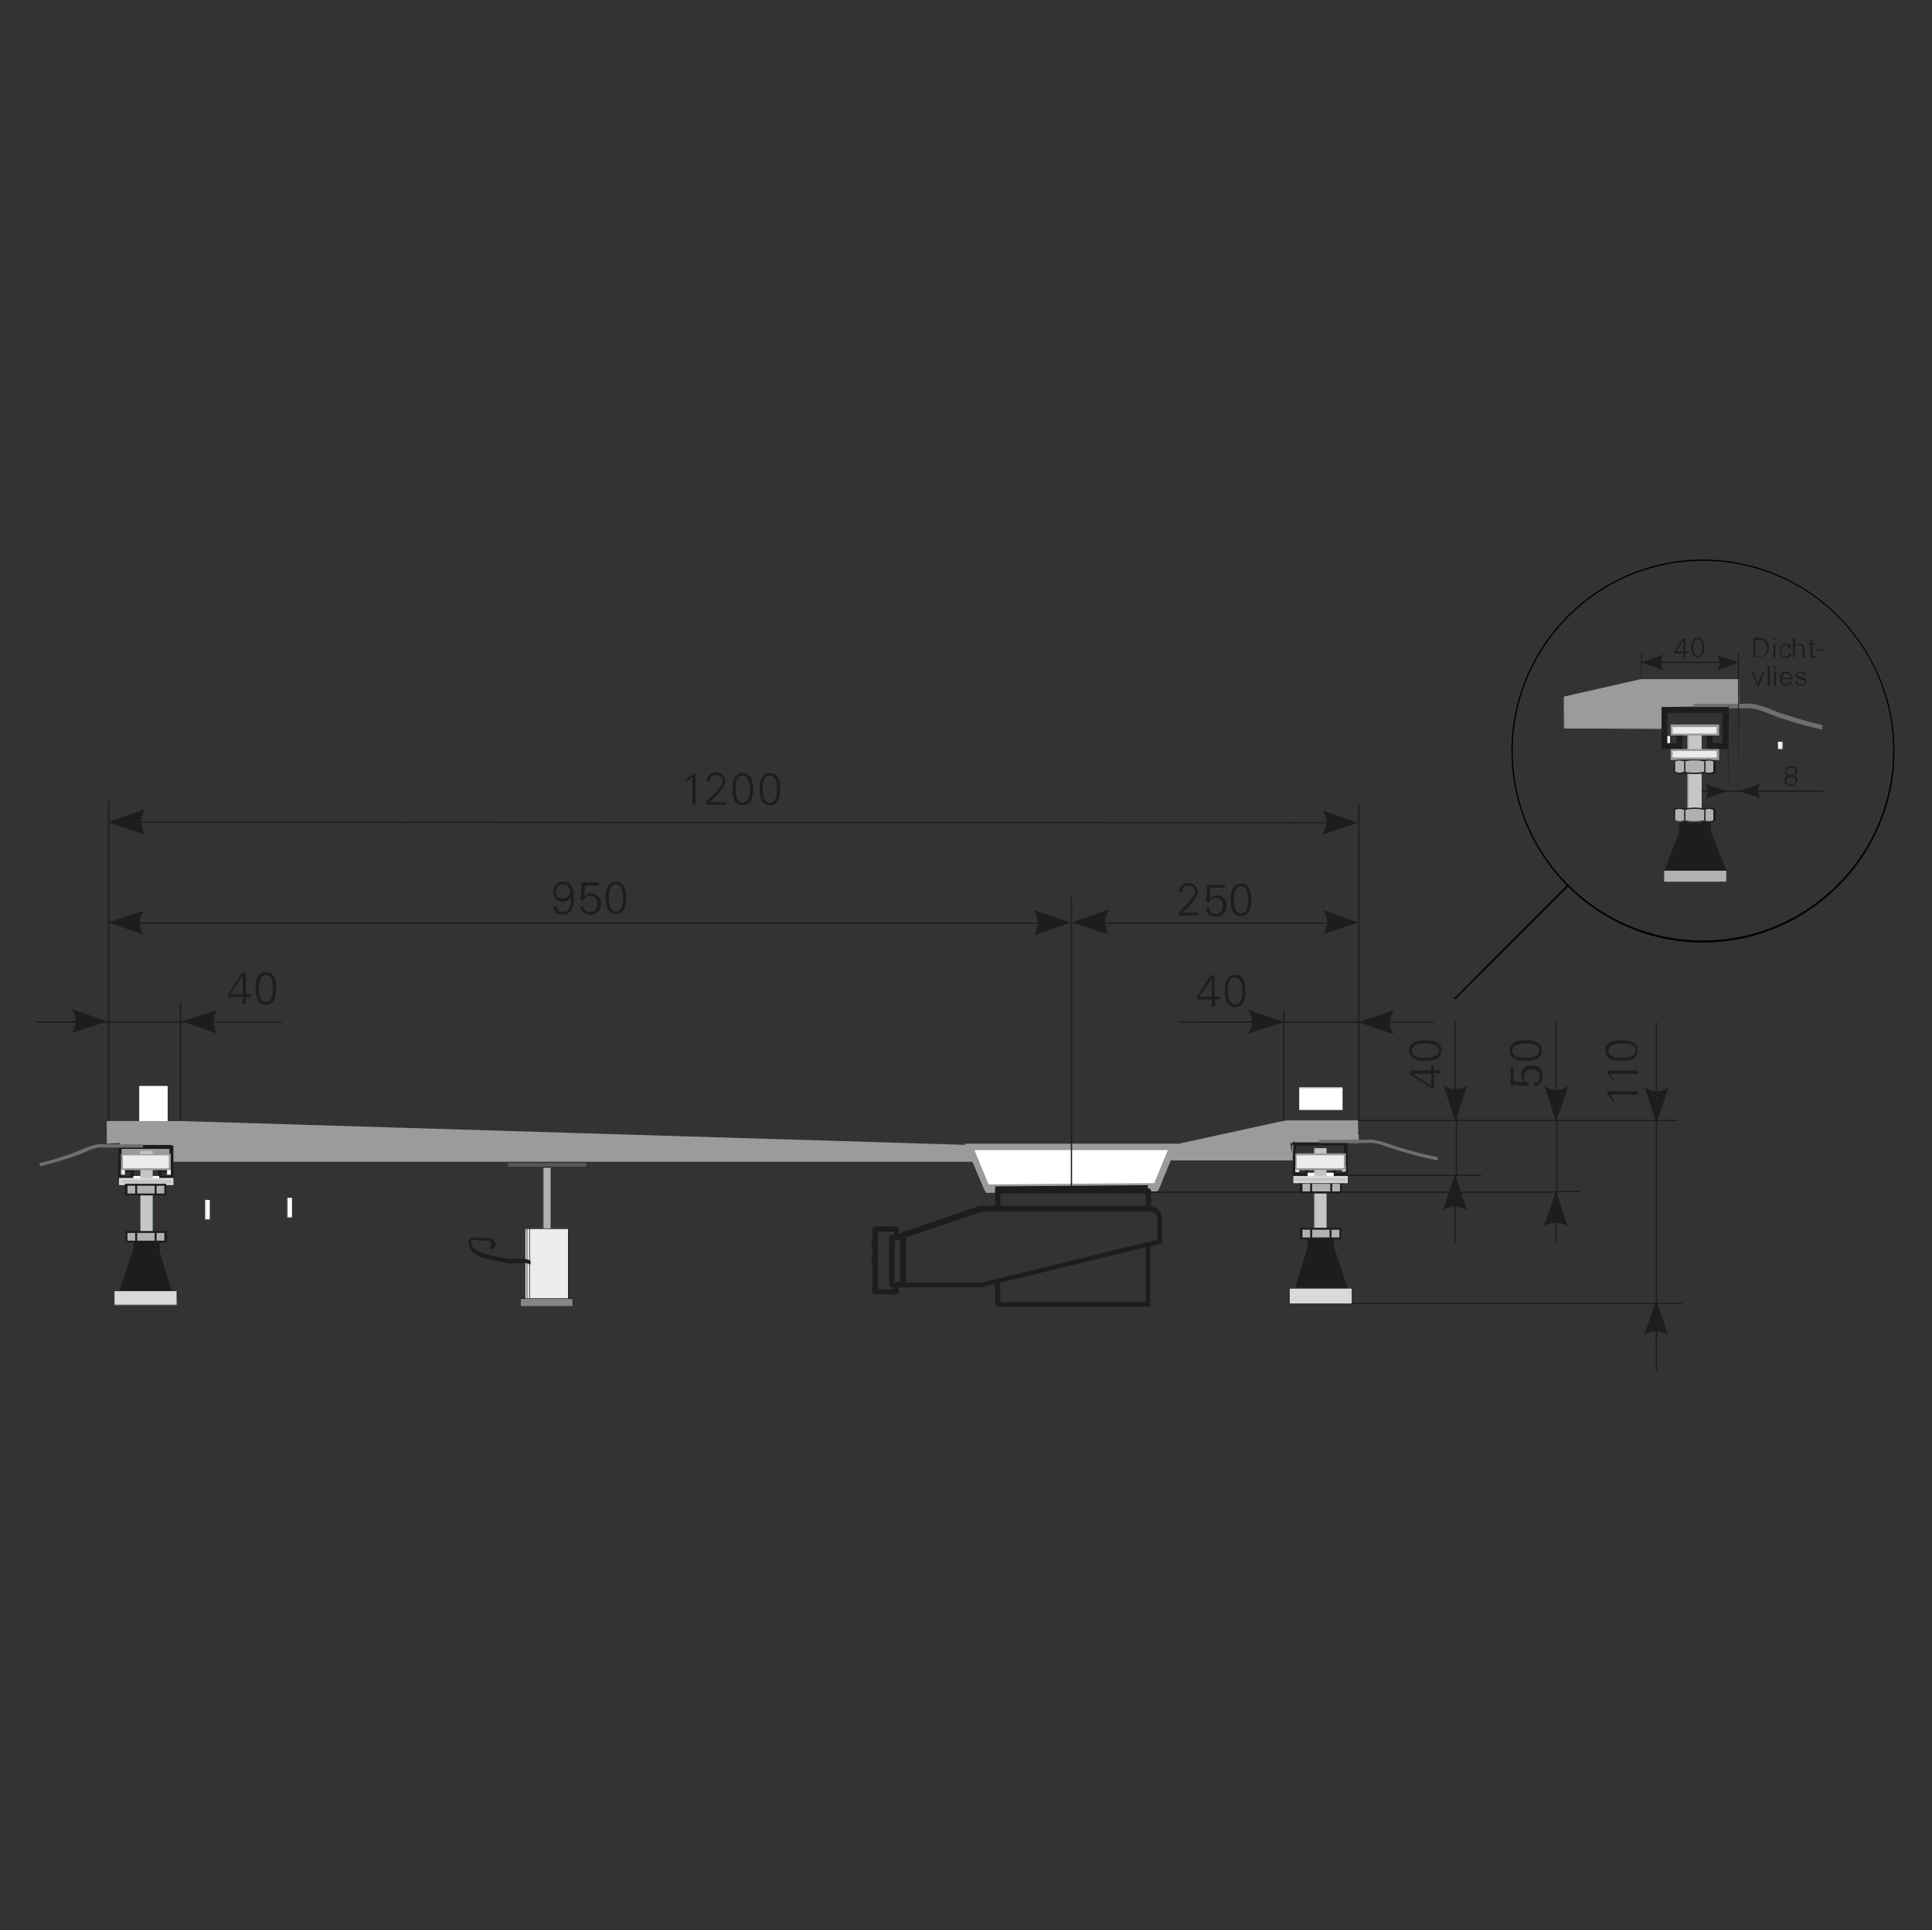 <?xml version="1.0" encoding="utf-8"?>
<!-- Generator: Adobe Illustrator 23.0.2, SVG Export Plug-In . SVG Version: 6.00 Build 0)  -->
<svg version="1.1" id="Ebene_1" xmlns="http://www.w3.org/2000/svg" xmlns:xlink="http://www.w3.org/1999/xlink" x="0px" y="0px"
	 viewBox="0 0 298.6 298.4" style="enable-background:new 0 0 298.6 298.4;" xml:space="preserve">
<rect x="0" y="0" width="298.6" height="298.4" fill="#333333" stroke="none"/>
<style type="text/css">
	.st0{fill:#1D1D1B;}
	.st1{fill-rule:evenodd;clip-rule:evenodd;fill:#1D1D1B;}
	.st2{fill-rule:evenodd;clip-rule:evenodd;fill:#FFFFFF;}
	.st3{fill:#FFFFFF;}
	.st4{fill-rule:evenodd;clip-rule:evenodd;fill:#C6C6C5;}
	.st5{fill:#B5CAD7;}
	.st6{fill-rule:evenodd;clip-rule:evenodd;fill:#B1B1B1;}
	.st7{fill:#9C9B9B;}
	.st8{fill-rule:evenodd;clip-rule:evenodd;fill:#9C9B9B;}
	.st9{fill:#6F6F6E;}
	.st10{fill-rule:evenodd;clip-rule:evenodd;fill:#ECECEC;}
	.st11{fill-rule:evenodd;clip-rule:evenodd;fill:#D9D9D9;}
	.st12{fill:#D9D9D9;}
	.st13{fill-rule:evenodd;clip-rule:evenodd;fill:#575756;}
	.st14{fill-rule:evenodd;clip-rule:evenodd;fill:#868686;}
</style>
<g>
	<g>
		<g>
			<g>
				<path class="st0" d="M270.9,122.4h-4.3c0,0-0.1,0-0.1-0.1c0,0,0-0.1,0.1-0.1h2.8l0,0h12.3c0,0,0.1,0,0.1,0.1c0,0,0,0.1-0.1,0.1
					H270.9L270.9,122.4z M253.7,108.2C253.6,108.2,253.6,108.2,253.7,108.2l-0.1-7.1c0,0,0-0.1,0.1-0.1s0.1,0,0.1,0.1L253.7,108.2
					L253.7,108.2z"/>
			</g>
		</g>
	</g>
	<g>
		<g>
			<g>
				<path class="st1" d="M268.8,122.3l3.3,1.1c-0.5-0.8-0.5-1.5,0-2.3L268.8,122.3L268.8,122.3z"/>
			</g>
		</g>
	</g>
	<g>
		<g>
			<g>
				<path class="st0" d="M266.4,122.4h-5c0,0-0.1,0-0.1-0.1c0,0,0-0.1,0.1-0.1h5C266.4,122.2,266.5,122.3,266.4,122.4
					C266.5,122.4,266.4,122.4,266.4,122.4z"/>
			</g>
		</g>
	</g>
	<g>
		<g>
			<g>
				<path class="st1" d="M266.9,122.3l-3.3-1.1c0.5,0.8,0.5,1.5,0,2.3L266.9,122.3L266.9,122.3z"/>
			</g>
		</g>
	</g>
	<g>
		<g>
			<g>
				<path class="st0" d="M268.2,102.5h-14c0,0-0.1,0-0.1-0.1c0,0,0-0.1,0.1-0.1h14C268.2,102.3,268.3,102.3,268.2,102.5
					C268.3,102.4,268.2,102.5,268.2,102.5z"/>
			</g>
		</g>
	</g>
	<g>
		<g>
			<g>
				<path class="st1" d="M253.7,102.4l3.4-1.2c-0.5,0.8-0.5,1.6,0,2.4L253.7,102.4L253.7,102.4z"/>
			</g>
		</g>
	</g>
	<g>
		<g>
			<g>
				<path class="st1" d="M268.7,102.4l-3.3-1.1c0.5,0.8,0.5,1.5,0,2.3L268.7,102.4L268.7,102.4z"/>
			</g>
		</g>
	</g>
	<g>
		<g>
			<g>
				<polygon class="st2" points="275.4,115.7 274.8,115.7 274.8,114.7 275.4,114.7 				"/>
			</g>
		</g>
		<g>
			<g>
				<path class="st3" d="M275.5,115.8h-0.7v-1.1h0.7V115.8z M274.8,115.7h0.6v-0.9h-0.6V115.7z"/>
			</g>
		</g>
	</g>
	<g>
		<g>
			<g>
				<polygon class="st2" points="258.1,114.8 257.5,114.8 257.5,113.8 258.1,113.8 				"/>
			</g>
		</g>
		<g>
			<g>
				<path class="st3" d="M258.1,114.9h-0.7v-1.1h0.7V114.9z M257.5,114.8h0.6v-0.9h-0.6V114.8z"/>
			</g>
		</g>
	</g>
	<g>
		<g>
			<g>
				<polygon class="st4" points="263,127.7 260.9,127.7 260.9,112.5 263,112.5 				"/>
			</g>
		</g>
		<g>
			<g>
				<path class="st5" d="M263,127.7h-2.2v-15.2h2.2V127.7z M260.9,127.6h2.1v-15h-2.1L260.9,127.6L260.9,127.6z"/>
			</g>
		</g>
	</g>
	<g>
		<g>
			<g>
				<polygon class="st0" points="259.6,128.5 264.4,128.5 266.8,134.6 257.2,134.7 				"/>
			</g>
		</g>
		<g>
			<g>
				<path class="st0" d="M257.2,134.7L257.2,134.7l2.4-6.3l0,0h4.8l0,0l2.5,6.2l0,0L257.2,134.7z M259.6,128.5l-2.3,6.1l9.5-0.1
					l-2.4-6.1L259.6,128.5z"/>
			</g>
		</g>
	</g>
	<g>
		<g>
			<g>
				<polygon class="st1" points="264.4,128.5 259.6,128.5 259.6,127.1 264.4,127.1 				"/>
			</g>
		</g>
		<g>
			<g>
				<path class="st0" d="M264.4,128.5h-4.9V127h4.9V128.5z M259.6,128.5h4.7v-1.4h-4.7L259.6,128.5L259.6,128.5z"/>
			</g>
		</g>
	</g>
	<g>
		<g>
			<g>
				<polygon class="st6" points="266.8,136.3 257.2,136.3 257.2,134.6 266.8,134.6 				"/>
			</g>
		</g>
	</g>
	<g>
		<g>
			<g>
				<path class="st7" d="M256,110.1c-0.5,0-1,0-1.7-0.1c-0.4,0-0.7-0.1-1-0.1c-0.2,0-0.6,0-1,0c-0.8,0-2.2-0.1-2.6,0l-0.3-0.6
					c0.5-0.2,1.5-0.2,2.9-0.1c0.4,0,0.7,0,0.9,0s0.6,0,1,0.1c0.8,0.1,2,0.1,2.4,0l0.2,0.6C256.8,110.1,256.5,110.1,256,110.1z"/>
			</g>
		</g>
	</g>
	<g>
		<g>
			<g>
				<path class="st0" d="M253,108.4h-0.4v-0.7h0.2h0.1h0.1l0.5-0.1c0,0,0.1,0,0.2,0h0.1c0.1-0.1,0.2-0.2,0.4-0.2
					c0.2,0.1,0.2,0.3,0.2,0.4v0.4h-0.7c0,0-0.1,0-0.2,0l0,0L253,108.4z"/>
			</g>
		</g>
	</g>
	<g>
		<g>
			<g>
				<polygon class="st8" points="241.8,107.7 253.7,105 268.8,105 268.8,109.1 257.2,109.3 257.2,112.6 241.8,112.6 				"/>
			</g>
		</g>
		<g>
			<g>
				<path class="st7" d="M257.2,112.7L257.2,112.7l-15.5-0.1l0,0v-4.9l0,0l11.9-2.7h15.2v4.2l0,0l-11.6,0.1V112.7z M241.8,112.5
					l15.4,0.1v-3.3l0,0l11.6-0.1v-4.1h-15.1l-11.8,2.7L241.8,112.5z"/>
			</g>
		</g>
	</g>
	<g>
		<g>
			<g>
				<polygon class="st8" points="256.9,110 256.9,112 256.7,112 256.7,110 				"/>
			</g>
		</g>
		<g>
			<g>
				<path class="st7" d="M256.9,112.1h-0.2V110h0.2l0,0V112.1z M256.8,112L256.8,112l0.1-2h-0.1V112z"/>
			</g>
		</g>
	</g>
	<g>
		<g>
			<g>
				<path class="st9" d="M281.6,112.8c-2.2-0.5-4.3-1.1-6.1-1.7c-0.4-0.1-0.9-0.3-1.4-0.5c-1.5-0.6-3.2-1.3-4.4-1.1h-7.9v-0.7h7.8
					c1.4-0.2,3.2,0.5,4.7,1.1c0.5,0.2,0.9,0.4,1.4,0.5c1.8,0.6,3.9,1.2,6,1.7L281.6,112.8z"/>
			</g>
		</g>
	</g>
	<g>
		<g>
			<g>
				<path class="st0" d="M268.7,123.4C268.6,123.4,268.6,123.4,268.7,123.4l-0.1-22.3c0,0,0-0.1,0.1-0.1c0,0,0.1,0,0.1,0.1
					L268.7,123.4C268.8,123.4,268.7,123.4,268.7,123.4z M267.1,123.4L267.1,123.4l-0.1-14.1c0,0,0-0.1,0.1-0.1s0.1,0,0.1,0.1
					L267.1,123.4C267.2,123.4,267.2,123.4,267.1,123.4z"/>
			</g>
		</g>
	</g>
	<g>
		<g>
			<g>
				<path class="st0" d="M260.2,101.6h0.3v-0.7h0.5v-0.2h-0.5v-2h-0.4l-1.3,2v0.3h1.4V101.6L260.2,101.6z M260.2,100.7h-1.1l1.1-1.7
					l0,0V100.7L260.2,100.7z"/>
			</g>
		</g>
	</g>
	<g>
		<g>
			<g>
				<path class="st0" d="M262.4,98.8c0.6,0,0.7,0.8,0.7,1.3c0,0.4-0.1,1.3-0.7,1.3s-0.7-0.8-0.7-1.3
					C261.7,99.7,261.8,98.8,262.4,98.8L262.4,98.8z M262.4,98.6c-0.8,0-1,0.8-1,1.5c0,0.7,0.2,1.5,1,1.5s1-0.8,1-1.5
					C263.4,99.4,263.2,98.6,262.4,98.6L262.4,98.6z"/>
			</g>
		</g>
	</g>
	<g>
		<g>
			<g>
				<path class="st0" d="M276.8,121.3c-0.4,0-0.7-0.2-0.7-0.6s0.3-0.6,0.7-0.6s0.7,0.2,0.7,0.6C277.5,121.1,277.1,121.3,276.8,121.3
					L276.8,121.3z M276.8,118.7c0.3,0,0.7,0.2,0.7,0.6s-0.3,0.5-0.7,0.5c-0.4,0-0.7-0.2-0.7-0.5
					C276.1,118.9,276.4,118.7,276.8,118.7L276.8,118.7z M276.4,119.9c-0.4,0.1-0.6,0.3-0.6,0.7c0,0.6,0.5,0.9,1,0.9s1-0.3,1-0.9
					c0-0.4-0.2-0.6-0.6-0.7l0,0l0,0c0.3-0.1,0.6-0.3,0.6-0.7c0-0.5-0.5-0.8-0.9-0.8c-0.5,0-0.9,0.2-0.9,0.8
					C275.8,119.6,276.1,119.9,276.4,119.9L276.4,119.9L276.4,119.9z"/>
			</g>
		</g>
	</g>
	<g>
		<g>
			<g>
				<path class="st0" d="M271.3,101.4v-2.5h0.4c0.9,0,1.4,0.4,1.4,1.3c0,0.8-0.4,1.3-1.2,1.3h-0.6V101.4z M271,98.6v3h0.8
					c1,0,1.6-0.5,1.6-1.5s-0.6-1.5-1.6-1.5H271L271,98.6z"/>
			</g>
		</g>
	</g>
	<g>
		<g>
			<g>
				<path class="st0" d="M274.1,99.5v2.1h0.3v-2.1H274.1L274.1,99.5z M274.4,98.6h-0.3v0.3h0.3V98.6L274.4,98.6z"/>
			</g>
		</g>
	</g>
	<g>
		<g>
			<g>
				<path class="st0" d="M276.8,100.2c0-0.5-0.4-0.7-0.8-0.7c-0.6,0-0.9,0.5-0.9,1.1s0.3,1.1,0.9,1.1c0.5,0,0.8-0.2,0.8-0.7h-0.3
					c0,0.3-0.2,0.5-0.6,0.5s-0.6-0.4-0.6-0.9s0.2-0.9,0.6-0.9s0.6,0.2,0.6,0.5H276.8L276.8,100.2z"/>
			</g>
		</g>
	</g>
	<g>
		<g>
			<g>
				<path class="st0" d="M277.4,98.6h-0.3v3h0.3v-1.2c0-0.4,0.2-0.7,0.6-0.7c0.3,0,0.6,0.2,0.6,0.6v1.4h0.3v-1.3
					c0-0.2-0.1-0.9-0.7-0.9c-0.3,0-0.5,0.1-0.7,0.4l0,0L277.4,98.6L277.4,98.6z"/>
			</g>
		</g>
	</g>
	<g>
		<g>
			<g>
				<path class="st0" d="M279.8,101.1c0,0.3,0,0.6,0.5,0.6c0.1,0,0.2,0,0.3,0v-0.3c-0.1,0-0.1,0-0.2,0c-0.2,0-0.3-0.1-0.3-0.3v-1.4
					h0.5v-0.2h-0.5v-0.6l-0.3,0.1v0.5h-0.4v0.2h0.4V101.1L279.8,101.1z"/>
			</g>
		</g>
	</g>
	<g>
		<g>
			<g>
				<polygon class="st0" points="280.8,100.6 281.9,100.6 281.9,100.4 280.8,100.4 				"/>
			</g>
		</g>
	</g>
	<g>
		<g>
			<g>
				<polygon class="st0" points="270.7,103.9 271.6,106 271.9,106 272.7,103.9 272.4,103.9 271.7,105.7 271,103.9 				"/>
			</g>
		</g>
	</g>
	<g>
		<g>
			<g>
				<polygon class="st0" points="273.5,103 273.2,103 273.2,106 273.5,106 				"/>
			</g>
		</g>
	</g>
	<g>
		<g>
			<g>
				<path class="st0" d="M274.2,103.9v2.1h0.3v-2.1H274.2L274.2,103.9z M274.5,103h-0.3v0.3h0.3V103L274.5,103z"/>
			</g>
		</g>
	</g>
	<g>
		<g>
			<g>
				<path class="st0" d="M277,105c0-0.7-0.3-1.2-1-1.2c-0.6,0-0.9,0.5-0.9,1.1c0,0.6,0.3,1.1,0.9,1.1c0.5,0,0.8-0.2,1-0.7h-0.3
					c-0.1,0.3-0.3,0.5-0.6,0.5c-0.5,0-0.7-0.4-0.7-0.8H277L277,105z M275.4,104.8c0-0.4,0.3-0.7,0.7-0.7c0.4,0,0.7,0.3,0.7,0.7
					H275.4L275.4,104.8z"/>
			</g>
		</g>
	</g>
	<g>
		<g>
			<g>
				<path class="st0" d="M277.6,104.4c0,0.4,0.3,0.5,0.7,0.6c0.3,0.1,0.7,0.1,0.7,0.4c0,0.3-0.3,0.4-0.6,0.4c-0.3,0-0.6-0.1-0.6-0.4
					h-0.3c0,0.5,0.4,0.6,0.8,0.6s0.9-0.2,0.9-0.7c0-0.2-0.1-0.4-0.4-0.5c-0.6-0.2-1-0.2-1-0.5c0-0.2,0.2-0.3,0.5-0.3
					s0.5,0.1,0.5,0.4h0.3c0-0.4-0.4-0.6-0.8-0.6C278,103.8,277.6,104,277.6,104.4L277.6,104.4z"/>
			</g>
		</g>
	</g>
	<g>
		<g>
			<g>
				<polygon class="st0" points="267.1,115.8 263.8,115.8 263.8,113.7 264.7,113.7 264.7,114.9 266.2,114.9 266.2,110.2 
					257.7,110.2 257.7,114.9 259.1,114.9 259.1,113.7 260,113.7 260,115.8 256.8,115.8 256.8,109.3 267.1,109.3 				"/>
			</g>
		</g>
	</g>
	<g>
		<g>
			<g>
				<polygon class="st10" points="258.4,113.5 265.5,113.5 265.5,112.2 258.4,112.2 				"/>
			</g>
		</g>
		<g>
			<g>
				<path class="st7" d="M265.7,113.7h-7.5V112h7.5V113.7z M258.5,113.4h6.8v-1h-6.8V113.4z"/>
			</g>
		</g>
	</g>
	<g>
		<g>
			<g>
				<polygon class="st10" points="258.4,117.3 265.5,117.3 265.5,116 258.4,116 				"/>
			</g>
		</g>
		<g>
			<g>
				<path class="st7" d="M265.7,117.5h-7.5v-1.7h7.5V117.5z M258.5,117.1h6.8v-1h-6.8V117.1z"/>
			</g>
		</g>
	</g>
	<g>
		<g>
			<g>
				<path class="st0" d="M264.3,119.6h-4.7v-0.1L264.3,119.6L264.3,119.6z M264.3,117.5h-4.7v-0.1h4.7V117.5z"/>
			</g>
		</g>
	</g>
	<g>
		<g>
			<g>
				<path class="st6" d="M265.1,119.4c-0.5,0.2-1,0.2-1.6,0c-1,0.2-2.1,0.2-3.1,0c-0.5,0.2-1,0.2-1.6,0c0-0.6,0-1.2,0-1.7
					c0.5-0.2,1-0.2,1.6,0c1-0.2,2.1-0.2,3.1,0c0.5-0.2,1-0.2,1.6,0C265.1,118.2,265.1,118.8,265.1,119.4L265.1,119.4z"/>
			</g>
		</g>
	</g>
	<g>
		<g>
			<g>
				<path class="st0" d="M264.3,119.7c-0.3,0-0.5-0.1-0.8-0.2c-1,0.2-2,0.2-3.1,0c-0.5,0.2-1.1,0.2-1.6,0h-0.1v-1.9h0.1
					c0.5-0.2,1-0.2,1.6,0c1.1-0.2,2.1-0.2,3.1,0c0.5-0.2,1-0.2,1.6,0h0.1v1.9h-0.1C264.9,119.6,264.6,119.7,264.3,119.7z
					 M258.9,119.3c0.5,0.2,0.9,0.2,1.4,0l0,0l0,0c1.1,0.2,2.1,0.2,3.1,0l0,0l0,0c0.5,0.2,1,0.2,1.4,0v-1.6c-0.5-0.2-1-0.2-1.4,0l0,0
					l0,0c-1-0.2-2-0.2-3.1,0l0,0l0,0c-0.5-0.2-1-0.2-1.4,0L258.9,119.3L258.9,119.3z"/>
			</g>
		</g>
	</g>
	<g>
		<g>
			<g>
				<path class="st0" d="M263.6,119.4h-0.2v-1.7h0.2V119.4z M260.5,119.4h-0.2v-1.7h0.2V119.4z"/>
			</g>
		</g>
	</g>
	<g>
		<g>
			<g>
				<path class="st0" d="M264.3,127.1h-4.7V127L264.3,127.1L264.3,127.1z M264.3,125h-4.7v-0.1L264.3,125L264.3,125z"/>
			</g>
		</g>
	</g>
	<g>
		<g>
			<g>
				<path class="st6" d="M265.1,126.9c-0.5,0.2-1,0.2-1.6,0c-1,0.2-2.1,0.2-3.1,0c-0.5,0.2-1,0.2-1.6,0c0-0.6,0-1.2,0-1.7
					c0.5-0.2,1-0.2,1.6,0c1-0.2,2.1-0.2,3.1,0c0.5-0.2,1-0.2,1.6,0C265.1,125.7,265.1,126.3,265.1,126.9L265.1,126.9z"/>
			</g>
		</g>
	</g>
	<g>
		<g>
			<g>
				<path class="st0" d="M264.3,127.1c-0.3,0-0.5-0.1-0.8-0.2c-1,0.2-2,0.2-3.1,0c-0.5,0.2-1.1,0.2-1.6,0h-0.1V125h0.1
					c0.5-0.2,1-0.2,1.6,0c1.1-0.2,2.1-0.2,3.1,0c0.5-0.2,1-0.2,1.6,0h0.1v1.9h-0.1C264.9,127.1,264.6,127.1,264.3,127.1z
					 M258.9,126.8c0.5,0.2,0.9,0.2,1.4,0l0,0l0,0c1.1,0.2,2.1,0.2,3.1,0l0,0l0,0c0.5,0.2,1,0.2,1.4,0v-1.6c-0.5-0.2-1-0.2-1.4,0l0,0
					l0,0c-1-0.2-2-0.2-3.1,0l0,0l0,0c-0.5-0.2-1-0.2-1.4,0L258.9,126.8L258.9,126.8z"/>
			</g>
		</g>
	</g>
	<g>
		<g>
			<g>
				<path class="st0" d="M263.6,126.9h-0.2v-1.7h0.2V126.9z M260.5,126.9h-0.2v-1.7h0.2V126.9z"/>
			</g>
		</g>
	</g>
</g>
<g>
	<g>
		<path d="M263.2,145.7c-16.3,0-29.6-13.3-29.6-29.6s13.3-29.6,29.6-29.6s29.6,13.3,29.6,29.6S279.5,145.7,263.2,145.7z M263.2,86.7
			c-16.2,0-29.4,13.2-29.4,29.4s13.2,29.3,29.4,29.3c16.2,0,29.4-13.2,29.4-29.4S279.4,86.7,263.2,86.7z"/>
	</g>
</g>
<g>
	<g>
		<polygon points="224.9,154.5 224.7,154.4 242.2,136.8 242.4,137 		"/>
	</g>
</g>
<g>
	<path class="st0" d="M221.5,158.1h-37c-0.1,0-0.1-0.1-0.1-0.1l0.1-0.1h37c0.1,0,0.1,0.1,0.1,0.1S221.6,158.1,221.5,158.1z"/>
</g>
<g>
	<path class="st1" d="M209.9,158l5.5,1.9c-0.8-1.2-0.8-2.5,0-3.7L209.9,158L209.9,158z"/>
</g>
<g>
	<path class="st0" d="M197.6,158.1h-15.3c-0.1,0-0.1-0.1-0.1-0.1l0.1-0.1h15.3c0.1,0,0.1,0.1,0.1,0.1L197.6,158.1z"/>
</g>
<g>
	<path class="st1" d="M198.4,158l-5.5-1.9c0.8,1.2,0.8,2.5,0,3.7L198.4,158L198.4,158z"/>
</g>
<g>
	<path class="st8" d="M209.9,175.4L209.9,175.4v-2.2h-11.1l-0.1,0.1v-0.1l-17.4,3.8l-1.4,2.4h20l-0.5-2.7H210v-1.3H209.9z
		 M199.1,175.4h5.4H199.1L199.1,175.4L199.1,175.4z"/>
</g>
<g>
	<path class="st0" d="M198.4,173.3c-0.1,0-0.1-0.1-0.1-0.1v-17c0-0.1,0.1-0.1,0.1-0.1l0.1,0.1v17
		C198.6,173.2,198.5,173.3,198.4,173.3z"/>
</g>
<g>
	<path class="st0" d="M187.3,155.6h0.5v-1.1h0.8v-0.4h-0.9v-3.3h-0.6l-2.1,3.3v0.4h2.3L187.3,155.6L187.3,155.6z M187.3,154.1h-1.9
		l1.9-2.9l0,0V154.1L187.3,154.1z"/>
</g>
<g>
	<path class="st0" d="M190.9,151.1c1,0,1.1,1.4,1.1,2.1s-0.1,2.1-1.1,2.1s-1.1-1.4-1.1-2.1C189.7,152.5,189.8,151.1,190.9,151.1
		L190.9,151.1z M190.9,150.7c-1.3,0-1.6,1.3-1.6,2.5s0.3,2.5,1.6,2.5s1.6-1.3,1.6-2.5C192.5,152,192.2,150.7,190.9,150.7
		L190.9,150.7z"/>
</g>
<g>
	<path class="st0" d="M224.9,172.6c-0.1,0-0.1-0.1-0.1-0.1v-14.7c0-0.1,0.1-0.1,0.1-0.1l0.1,0.1v14.6
		C225.1,172.5,225,172.6,224.9,172.6z M33.2,158.1H5.8c-0.1,0-0.1-0.1-0.1-0.1l0.1-0.1h27.3c0.1,0,0.1,0.1,0.1,0.1V158.1z"/>
</g>
<g>
	<path class="st1" d="M224.9,173.3l1.9-5.5c-1.2,0.8-2.5,0.8-3.7,0L224.9,173.3L224.9,173.3z"/>
</g>
<g>
	<path class="st0" d="M240.5,172.7c-0.1,0-0.1-0.1-0.1-0.1V158c0-0.1,0.1-0.1,0.1-0.1l0.1,0.1v14.6
		C240.7,172.7,240.6,172.7,240.5,172.7z"/>
</g>
<g>
	<path class="st1" d="M240.5,173.4l1.9-5.5c-1.2,0.8-2.5,0.8-3.7,0L240.5,173.4L240.5,173.4z"/>
</g>
<g>
	<path class="st0" d="M256,173c-0.1,0-0.1-0.1-0.1-0.1v-14.8c0-0.1,0.1-0.1,0.1-0.1l0.1,0.1v14.7C256.1,172.9,256,173,256,173z"/>
</g>
<g>
	<path class="st1" d="M256,173.6l1.9-5.5c-1.2,0.8-2.5,0.8-3.7,0L256,173.6L256,173.6z"/>
</g>
<g>
	<path class="st0" d="M224.9,192.2c-0.1,0-0.1-0.1-0.1-0.1v-9.7c0-0.1,0.1-0.1,0.1-0.1l0.1,0.1v9.6
		C225.1,192.1,225,192.2,224.9,192.2z"/>
</g>
<g>
	<path class="st1" d="M224.9,181.6l-1.9,5.5c1.2-0.8,2.5-0.8,3.7,0L224.9,181.6L224.9,181.6z"/>
</g>
<g>
	<path class="st0" d="M240.5,192.2c-0.1,0-0.1-0.1-0.1-0.1V185c0-0.1,0.1-0.1,0.1-0.1l0.1,0.1v7.1
		C240.7,192.1,240.6,192.2,240.5,192.2z"/>
</g>
<g>
	<path class="st1" d="M240.5,184.1l-1.9,5.5c1.2-0.8,2.5-0.8,3.7,0L240.5,184.1L240.5,184.1z"/>
</g>
<g>
	<path class="st0" d="M256,212c-0.1,0-0.1-0.1-0.1-0.1v-10.1c0-0.1,0.1-0.1,0.1-0.1l0.1,0.1v10.1C256.1,211.9,256,212,256,212z"/>
</g>
<g>
	<path class="st1" d="M256,200.9l-1.9,5.5c1.2-0.8,2.5-0.8,3.7,0L256,200.9L256,200.9z"/>
</g>
<g>
	<path class="st0" d="M15.7,158.1H5.8c-0.1,0-0.1-0.1-0.1-0.1l0.1-0.1h9.9c0.1,0,0.1,0.1,0.1,0.1S15.8,158.1,15.7,158.1z"/>
</g>
<g>
	<path class="st1" d="M16.6,157.9l-5.5-1.9c0.8,1.2,0.8,2.5,0,3.7L16.6,157.9L16.6,157.9z"/>
</g>
<g>
	<path class="st0" d="M43.5,158.1H28.9c-0.1,0-0.1-0.1-0.1-0.1l0.1-0.1h14.6c0.1,0,0.1,0.1,0.1,0.1S43.6,158.1,43.5,158.1z"/>
</g>
<g>
	<path class="st1" d="M28.1,157.9l5.5,1.9c-0.8-1.2-0.8-2.5,0-3.7L28.1,157.9L28.1,157.9z"/>
</g>
<g>
	<polygon class="st2" points="149.9,177.3 181.3,177.4 178.8,183.4 152.5,183.6 	"/>
	<path class="st7" d="M152.2,184.1l-3.1-7.3H182l-2.9,7.1L152.2,184.1z M150.6,177.8l2.2,5.3l25.6-0.2l2.1-5.1L150.6,177.8z"/>
</g>
<g>
	<polygon class="st2" points="21.6,167.9 25.9,167.9 25.9,175.6 21.6,175.6 	"/>
	<path class="st3" d="M25.9,175.6h-4.4v-7.7h4.4V175.6z M21.6,175.6h4.2V168h-4.2C21.6,168,21.6,175.6,21.6,175.6z"/>
</g>
<g>
	<polygon class="st2" points="207.5,168.2 200.9,168.2 200.9,171.5 207.5,171.5 	"/>
	<path class="st3" d="M207.5,171.6h-6.7v-3.5h6.7V171.6z M200.9,171.5h6.6v-3.3h-6.6V171.5z"/>
</g>
<g>
	<path class="st0" d="M208.3,181.9h-8.5v-5.3h8.5V181.9z M206.5,181.3h1.3v-0.6h-1.3V181.3z M200.4,181.3h5.5v-1.1h1.8v-3.1h-7.4
		L200.4,181.3L200.4,181.3z"/>
</g>
<g>
	<path class="st0" d="M202.2,181.9h-2.4v-1.7h2.4V181.9z M200.4,181.3h1.3v-0.6h-1.3V181.3z"/>
</g>
<g>
	<polygon class="st2" points="207.9,181 207.4,181 207.4,180.2 207.9,180.2 	"/>
	<path class="st3" d="M208,181.1h-0.6v-0.9h0.6V181.1z M207.4,181h0.5v-0.8h-0.5V181z"/>
</g>
<g>
	<polygon class="st2" points="200.8,181.1 200.3,181.1 200.3,180.3 200.8,180.3 	"/>
	<path class="st3" d="M200.8,181.2h-0.6v-0.9h0.6V181.2z M200.3,181.1h0.5v-0.8h-0.5V181.1z"/>
</g>
<g>
	<polygon class="st2" points="206.1,181.9 202.1,181.9 202.1,181.3 206.1,181.3 	"/>
	<path class="st3" d="M206.1,181.9h-4v-0.6h4V181.9z M202.1,181.9h3.9v-0.5h-3.9V181.9z"/>
</g>
<g>
	<polygon class="st4" points="205,192 203.2,192 203.2,177.5 205,177.5 	"/>
	<path class="st5" d="M205,192h-1.9v-14.5h1.9V192z M203.2,192h1.7v-14.5h-1.7V192z"/>
</g>
<g>
	<polygon class="st6" points="207.2,191.4 201,191.4 201,190 207.2,190 	"/>
</g>
<g>
	<path class="st0" d="M207.3,191.6h-6.4v-1.8h6.4V191.6z M205.8,191.3h1.2v-1.2h-1.2V191.3z M202.8,191.3h2.7v-1.2h-2.7V191.3z
		 M201.3,191.3h1.2v-1.2h-1.2V191.3z"/>
</g>
<g>
	<polygon class="st6" points="207.2,184.4 201.1,184.4 201.1,182.9 207.2,182.9 	"/>
</g>
<g>
	<path class="st0" d="M207.3,184.5h-6.4v-1.8h0.1l0,0h1.8l0,0h4.6L207.3,184.5L207.3,184.5z M202.8,184.2h2.8V183h-2.8V184.2z
		 M205.9,184.2h1.2V183h-1.2V184.2z M201.3,184.2h1.2V183h-1.2V184.2z"/>
</g>
<g>
	<polygon class="st0" points="202.1,192.8 206.1,192.8 208.2,199.2 200.1,199.3 	"/>
	<path class="st0" d="M200.1,199.3L200.1,199.3l2-6.5l0,0h4.1l0,0l2.1,6.4l0,0L200.1,199.3z M202.1,192.9l-2,6.4l8-0.1l-2.1-6.3
		H202.1z"/>
</g>
<g>
	<polygon class="st1" points="206.1,192.8 202.1,192.8 202.1,191.5 206.1,191.5 	"/>
	<path class="st0" d="M206.2,192.9h-4.1v-1.4h4.1V192.9z M202.1,192.8h4v-1.3h-4V192.8z"/>
</g>
<g>
	<polygon class="st11" points="209,201.5 199.3,201.5 199.3,199.1 209,199.1 	"/>
</g>
<g>
	<path class="st0" d="M209,201.5h-9.8v-2.4h9.8V201.5z M199.3,201.5h9.6v-2.3h-9.6V201.5z"/>
</g>
<g>
	<polygon class="st1" points="199.9,179.6 199.9,176.6 200.1,176.6 	"/>
	<path class="st0" d="M199.9,179.6L199.9,179.6l-0.1-3.1h0.3l0,0L199.9,179.6z M199.9,176.6v2.3l0.2-2.3H199.9z"/>
</g>
<g>
	<polygon class="st8" points="199.8,177.1 199.8,178.8 199.7,178.8 199.7,177.1 	"/>
	<path class="st7" d="M199.8,178.8h-0.1V177h0.2l0,0L199.8,178.8z M199.7,178.8L199.7,178.8l0.1-1.7h-0.1V178.8z"/>
</g>
<g>
	<path class="st9" d="M222.2,179.4c-2-0.4-3.9-0.9-5.6-1.4c-0.4-0.1-0.8-0.3-1.3-0.4c-1.4-0.5-2.9-1.1-4.1-0.9h-7.3v-0.5h7.2
		c1.3-0.2,2.9,0.4,4.3,0.9c0.5,0.2,0.9,0.3,1.3,0.4c1.6,0.5,3.6,1,5.5,1.4L222.2,179.4z"/>
</g>
<g>
	<path class="st0" d="M165.6,184c-0.1,0-0.1-0.1-0.1-0.1v-45.3c0-0.1,0.1-0.1,0.1-0.1l0.1,0.1v45.3C165.8,183.9,165.7,184,165.6,184
		z M16.8,173.6c-0.1,0-0.1-0.1-0.1-0.1v-49.6c0-0.1,0.1-0.1,0.1-0.1l0.1,0.1v49.6C16.9,173.5,16.9,173.6,16.8,173.6z M210,173.3
		L210,173.3c-0.1,0-0.1-0.1-0.1-0.1v-48.9c0-0.1,0.1-0.1,0.1-0.1l0,0c0.1,0,0.1,0.1,0.1,0.1v48.9C210.1,173.2,210.1,173.3,210,173.3
		z M209.1,142.8L209.1,142.8h-42.7c-0.1,0-0.1-0.1-0.1-0.1l0.1-0.1l0,0h42.7c0.1,0,0.1,0.1,0.1,0.1S209.2,142.8,209.1,142.8z"/>
</g>
<g>
	<path class="st1" d="M165.7,142.6l5.7-2c-0.8,1.3-0.8,2.6,0,3.9L165.7,142.6L165.7,142.6z"/>
</g>
<g>
	<path class="st1" d="M210,142.6l-5.5-1.9c0.8,1.2,0.8,2.5,0,3.7L210,142.6L210,142.6z"/>
</g>
<g>
	<path class="st0" d="M17.5,142.8c-0.1,0-0.1-0.1-0.1-0.1l0.1-0.1h147.2c0.1,0,0.1,0.1,0.1,0.1l-0.1,0.1H17.5z"/>
</g>
<g>
	<path class="st1" d="M165.5,142.6l-5.7,2c0.8-1.3,0.8-2.6,0-3.9L165.5,142.6L165.5,142.6z"/>
</g>
<g>
	<path class="st1" d="M16.7,142.6l5.5,1.9c-0.8-1.2-0.8-2.5,0-3.7L16.7,142.6L16.7,142.6z"/>
</g>
<g>
	<path class="st0" d="M209,127.3L209,127.3l-191.6-0.1c-0.1,0-0.1-0.1-0.1-0.1l0.1-0.1l0,0l191.6,0.1c0.1,0,0.1,0.1,0.1,0.1
		S209.1,127.3,209,127.3z"/>
</g>
<g>
	<path class="st1" d="M16.7,127.1l5.7-2c-0.8,1.3-0.8,2.6,0,3.9L16.7,127.1L16.7,127.1z"/>
</g>
<g>
	<path class="st1" d="M209.9,127.2l-5.5-1.9c0.8,1.2,0.8,2.5,0,3.7L209.9,127.2L209.9,127.2z"/>
</g>
<g>
	<path class="st0" d="M105.9,120.8c0.4-0.2,0.8-0.4,1.1-0.7v4.3h0.5v-4.8h-0.4c-0.3,0.3-0.7,0.6-1.1,0.8L105.9,120.8L105.9,120.8z"
		/>
</g>
<g>
	<path class="st0" d="M112.2,124.4V124h-2.5c0.7-0.7,2.4-2.1,2.4-3.3c0-0.8-0.7-1.3-1.4-1.3c-0.8,0-1.5,0.5-1.5,1.4h0.5
		c0-0.6,0.4-1,1-1c0.5,0,1,0.3,1,0.9c0,0.9-1.9,2.6-2.5,3.2v0.5H112.2L112.2,124.4z"/>
</g>
<g>
	<path class="st0" d="M114.8,119.9c1,0,1.1,1.4,1.1,2.1c0,0.7-0.1,2.1-1.1,2.1s-1.1-1.4-1.1-2.1S113.7,119.9,114.8,119.9
		L114.8,119.9z M114.8,119.5c-1.3,0-1.6,1.3-1.6,2.5c0,1.2,0.3,2.5,1.6,2.5s1.6-1.3,1.6-2.5C116.4,120.8,116.1,119.5,114.8,119.5
		L114.8,119.5z"/>
</g>
<g>
	<path class="st0" d="M119,119.9c1,0,1.1,1.4,1.1,2.1c0,0.7-0.1,2.1-1.1,2.1s-1.1-1.4-1.1-2.1C117.8,121.3,117.9,119.9,119,119.9
		L119,119.9z M119,119.5c-1.3,0-1.6,1.3-1.6,2.5c0,1.2,0.3,2.5,1.6,2.5s1.6-1.3,1.6-2.5C120.6,120.8,120.3,119.5,119,119.5
		L119,119.5z"/>
</g>
<g>
	<path class="st0" d="M185.2,141.5v-0.4h-2.5c0.7-0.7,2.4-2.1,2.4-3.3c0-0.8-0.7-1.3-1.4-1.3c-0.8,0-1.5,0.5-1.5,1.4h0.5
		c0-0.6,0.4-1,1-1c0.5,0,1,0.3,1,0.9c0,0.9-1.9,2.6-2.5,3.2v0.5H185.2L185.2,141.5z"/>
</g>
<g>
	<path class="st0" d="M186.4,139.5h0.5c0.1-0.5,0.5-0.7,1-0.7c0.7,0,1.1,0.5,1.1,1.2s-0.4,1.3-1.1,1.3c-0.6,0-1-0.3-1-0.9h-0.5
		c0,0.9,0.8,1.3,1.6,1.3c1,0,1.6-0.7,1.6-1.7c0-0.9-0.6-1.6-1.5-1.6c-0.4,0-0.8,0.2-1.1,0.5l0,0l0.1-1.7h2.2v-0.4h-2.7L186.4,139.5
		L186.4,139.5z"/>
</g>
<g>
	<path class="st0" d="M191.8,137c1,0,1.1,1.4,1.1,2.1s-0.1,2.1-1.1,2.1s-1.1-1.4-1.1-2.1S190.8,137,191.8,137L191.8,137z
		 M191.8,136.6c-1.3,0-1.6,1.3-1.6,2.5s0.3,2.5,1.6,2.5s1.6-1.3,1.6-2.5C193.4,137.9,193.1,136.6,191.8,136.6L191.8,136.6z"/>
</g>
<g>
	<path class="st0" d="M87,136.7c0.7,0,1.1,0.5,1.1,1.1c0,0.7-0.5,1.1-1.2,1.1c-0.6,0-1-0.4-1-1.1C86,137.3,86.3,136.7,87,136.7
		L87,136.7z M85.5,140.1c0.1,0.8,0.6,1.3,1.4,1.3c1.5,0,1.8-1.4,1.8-2.7c0-1.2-0.3-2.4-1.7-2.4c-0.9,0-1.5,0.7-1.5,1.6
		c0,0.9,0.6,1.5,1.5,1.5c0.6,0,1-0.3,1.3-0.7l0,0c0,0.7-0.1,2.3-1.2,2.3c-0.6,0-1-0.2-1-0.9L85.5,140.1L85.5,140.1z"/>
</g>
<g>
	<path class="st0" d="M89.7,139.2h0.5c0.1-0.5,0.5-0.7,1-0.7c0.7,0,1.1,0.5,1.1,1.2c0,0.7-0.4,1.3-1.1,1.3c-0.6,0-1-0.3-1-0.9h-0.5
		c0,0.9,0.8,1.3,1.6,1.3c1,0,1.6-0.7,1.6-1.7c0-0.9-0.6-1.6-1.5-1.6c-0.4,0-0.8,0.2-1.1,0.5l0,0l0.1-1.7h2.2v-0.5h-2.7L89.7,139.2
		L89.7,139.2z"/>
</g>
<g>
	<path class="st0" d="M95.2,136.7c1,0,1.1,1.4,1.1,2.1s-0.1,2.1-1.1,2.1s-1.1-1.4-1.1-2.1S94.2,136.7,95.2,136.7L95.2,136.7z
		 M95.2,136.3c-1.3,0-1.6,1.3-1.6,2.5s0.3,2.5,1.6,2.5s1.6-1.3,1.6-2.5S96.5,136.3,95.2,136.3L95.2,136.3z"/>
</g>
<g>
	<polygon class="st7" points="152.4,184.4 151,180.5 151.5,180.3 152.8,183.9 178.5,183.6 180,179.4 180.6,179.6 178.9,184.2 	"/>
</g>
<g>
	<path class="st0" d="M256,207.5c-0.1,0-0.1-0.1-0.1-0.1v-5.8H209c-0.1,0-0.1-0.1-0.1-0.1l0.1-0.1h46.9v-28.1h-15.2v10.8h3.5
		c0.1,0,0.1,0.1,0.1,0.1l-0.1,0.1h-3.5v5.1c0,0.1-0.1,0.1-0.1,0.1l-0.1-0.1v-5h-63.2c-0.1,0-0.1-0.1-0.1-0.1l0.1-0.1h63.2v-10.9
		h-15.3v8.3h3.7c0.1,0,0.1,0.1,0.1,0.1l-0.1,0.1h-21.7c-0.1,0-0.1-0.1-0.1-0.1l0.1-0.1H225v-8.3h-14.8c-0.1,0-0.1-0.1-0.1-0.1
		l0.1-0.1H225v-4.9c0-0.1,0.1-0.1,0.1-0.1l0.1,0.1v4.9h15.3v-4.4c0-0.1,0.1-0.1,0.1-0.1l0.1,0.1v4.4h15.2v-3.8
		c0-0.1,0.1-0.1,0.1-0.1l0.1,0.1v3.8h3.1c0.1,0,0.1,0.1,0.1,0.1l-0.1,0.1h-3.1v28.1h3.8c0.1,0,0.1,0.1,0.1,0.1l-0.1,0.1h-3.8v5.8
		C256.1,207.5,256,207.5,256,207.5z"/>
</g>
<g>
	<path class="st0" d="M222.7,166v-0.5h-1.1v-0.8h-0.4v0.8h-3.3v0.6l3.3,2.1h0.4v-2.3h1.1V166z M221.2,166v1.9l-2.9-1.9l0,0H221.2
		L221.2,166z"/>
</g>
<g>
	<path class="st0" d="M218.2,162.4c0-1,1.4-1.1,2.1-1.1c0.7,0,2.1,0.1,2.1,1.1s-1.4,1.1-2.1,1.1
		C219.6,163.6,218.2,163.5,218.2,162.4L218.2,162.4z M217.8,162.4c0,1.3,1.3,1.6,2.5,1.6s2.5-0.3,2.5-1.6c0-1.3-1.3-1.6-2.5-1.6
		S217.8,161.1,217.8,162.4L217.8,162.4z"/>
</g>
<g>
	<path class="st0" d="M236.2,167.9v-0.5c-0.5-0.1-0.7-0.5-0.7-1c0-0.7,0.5-1.1,1.2-1.1s1.3,0.4,1.3,1.1c0,0.6-0.3,1-0.9,1v0.5
		c0.9,0,1.3-0.8,1.3-1.6c0-1-0.7-1.6-1.7-1.6c-0.9,0-1.6,0.6-1.6,1.5c0,0.4,0.2,0.8,0.5,1.1l0,0l-1.7-0.1V165h-0.4v2.7L236.2,167.9
		L236.2,167.9z"/>
</g>
<g>
	<path class="st0" d="M233.7,162.4c0-1,1.4-1.1,2.1-1.1c0.7,0,2.1,0.1,2.1,1.1s-1.4,1.1-2.1,1.1
		C235.1,163.6,233.7,163.5,233.7,162.4L233.7,162.4z M233.3,162.4c0,1.3,1.3,1.6,2.5,1.6s2.5-0.3,2.5-1.6c0-1.3-1.3-1.6-2.5-1.6
		S233.3,161.1,233.3,162.4L233.3,162.4z"/>
</g>
<g>
	<path class="st0" d="M249.5,170.3c-0.2-0.4-0.4-0.8-0.7-1.1h4.4v-0.5h-4.8v0.4c0.3,0.3,0.6,0.7,0.8,1.1L249.5,170.3L249.5,170.3z"
		/>
</g>
<g>
	<path class="st0" d="M249.5,167.1c-0.2-0.4-0.4-0.8-0.7-1.1h4.4v-0.5h-4.8v0.4c0.3,0.3,0.6,0.7,0.8,1.1h0.3V167.1z"/>
</g>
<g>
	<path class="st0" d="M248.6,162.4c0-1,1.4-1.1,2.1-1.1c0.7,0,2.1,0.1,2.1,1.1s-1.4,1.1-2.1,1.1
		C249.9,163.6,248.6,163.5,248.6,162.4L248.6,162.4z M248.1,162.4c0,1.3,1.3,1.6,2.5,1.6s2.5-0.3,2.5-1.6c0-1.3-1.3-1.6-2.5-1.6
		S248.1,161.1,248.1,162.4L248.1,162.4z"/>
</g>
<g>
	<path class="st0" d="M27.9,173.7c-0.1,0-0.1-0.1-0.1-0.1v-18.4c0-0.1,0.1-0.1,0.1-0.1l0.1,0.1v18.4C28.1,173.7,28,173.7,27.9,173.7
		z"/>
</g>
<g>
	<path class="st0" d="M37.5,155.2H38v-1.1h0.8v-0.4H38v-3.3h-0.6l-2.1,3.3v0.4h2.3L37.5,155.2L37.5,155.2z M37.5,153.7h-1.9l1.9-2.9
		l0,0V153.7L37.5,153.7z"/>
</g>
<g>
	<path class="st0" d="M41.1,150.7c1,0,1.1,1.4,1.1,2.1s-0.1,2.1-1.1,2.1s-1.1-1.4-1.1-2.1C40,152.1,40.1,150.7,41.1,150.7
		L41.1,150.7z M41.1,150.3c-1.3,0-1.6,1.3-1.6,2.5s0.3,2.5,1.6,2.5s1.6-1.3,1.6-2.5S42.4,150.3,41.1,150.3L41.1,150.3z"/>
</g>
<g>
	<polygon class="st10" points="200.3,180.8 207.8,180.8 207.8,178.5 200.3,178.5 	"/>
	<path class="st7" d="M208,180.9h-7.8v-2.6h7.8V180.9z M200.4,180.6h7.3v-2h-7.3V180.6z"/>
</g>
<g>
	<polygon class="st4" points="200,182.7 208.2,182.7 208.2,182 200,182 	"/>
	<path class="st12" d="M208.3,182.9h-8.4v-1.1h8.4V182.9z M200.2,182.6h7.8v-0.5h-7.8V182.6z"/>
</g>
<g>
	
		<rect x="153.8" y="183.3" transform="matrix(1 -7.812024e-03 7.812024e-03 1 -1.43 1.299)" class="st0" width="23.6" height="0.8"/>
</g>
<g>
	<path class="st0" d="M177.5,202h-23.3c-0.2,0-0.4-0.2-0.4-0.4v-3.1l-2.1,0.5h-12.8v0.7c0,0.2-0.2,0.4-0.4,0.4h-3.3
		c-0.2,0-0.4-0.2-0.4-0.4v-4.3c0-0.1-0.1-0.1-0.1-0.2v-0.4c0-0.1,0-0.2,0.1-0.2v-2c0-0.1-0.1-0.1-0.1-0.2V192c0-0.1,0-0.2,0.1-0.2
		V190c0-0.2,0.2-0.4,0.4-0.4h3.3c0.2,0,0.4,0.2,0.4,0.4v0.7l12.5-4.3h0.1h2.3v-2.3c0-0.2,0.2-0.4,0.4-0.4h23.3
		c0.2,0,0.4,0.2,0.4,0.4v2.3c0.2,0,0.4,0.1,0.5,0.2c0.1,0.1,0.3,0.1,0.4,0.2c0.1,0.1,0.1,0.1,0.2,0.2c0.1,0.1,0.2,0.2,0.3,0.3
		c0.1,0.2,0.2,0.3,0.2,0.5c0,0.1,0.1,0.2,0.1,0.3s0,0.3,0,0.4v3.4c0,0.2-0.1,0.3-0.3,0.4l-1.5,0.4v9.1
		C177.9,201.9,177.7,202,177.5,202z M154.6,201.3h22.5v-8.5l-22.5,5.5V201.3z M135.7,199.3h2.5V199h-0.4c-0.2,0-0.4-0.2-0.4-0.4
		v-7.2c0-0.2,0.1-0.3,0.3-0.4l0.5-0.2v-0.4h-2.5v1.6c0,0.1,0,0.2-0.1,0.2l0,0c0,0.1,0.1,0.1,0.1,0.2v2.4c0,0.1,0,0.2-0.1,0.2l0,0
		c0,0.1,0.1,0.1,0.1,0.2V199.3z M139.8,198.3h11.9l2.4-0.6l0,0l23.3-5.7l0,0l1.5-0.4v-3.1c0-0.1,0-0.2,0-0.2c0-0.1,0-0.1,0-0.2
		c0-0.1-0.1-0.2-0.2-0.3c-0.1-0.1-0.1-0.2-0.2-0.2l-0.1-0.1c-0.1-0.1-0.2-0.1-0.2-0.1c-0.1,0-0.2-0.1-0.3-0.1s-0.2,0-0.2,0h-25.9
		l-11.8,4v0.1v6.9H139.8z M138.2,198.3L138.2,198.3c0.1-0.1,0.2-0.1,0.4-0.1h0.5v-6.5h-0.5h-0.1l-0.2,0.1L138.2,198.3L138.2,198.3z
		 M154.6,186.4h22.5v-1.9h-22.5V186.4z"/>
</g>
<g>
	<polygon class="st13" points="78.5,180.5 90.7,180.5 90.7,179.8 78.5,179.8 	"/>
</g>
<g>
	<path class="st0" d="M90.8,180.5L90.8,180.5H78.5v-0.7l0,0h12.3V180.5z M78.5,180.4h12.2v-0.6H78.5V180.4z"/>
</g>
<g>
	<polygon class="st6" points="83.9,201.3 85.1,201.3 85.1,180.5 83.9,180.5 	"/>
</g>
<g>
	<path class="st0" d="M85.1,201.3h-1.2v-20.9h1.2V201.3z M84,201.3h1.1v-20.8H84V201.3z"/>
</g>
<g>
	<polygon class="st14" points="80.5,201.9 88.5,201.9 88.5,200.7 80.5,200.7 	"/>
</g>
<g>
	<path class="st0" d="M88.6,201.9h-8.1v-1.3h8.1V201.9z M80.5,201.9h8v-1.1h-8V201.9z"/>
</g>
<g>
	<polygon class="st2" points="44.5,188.1 45.1,188.1 45.1,185.2 44.5,185.2 	"/>
	<path class="st3" d="M45.1,188.2h-0.7v-3h0.7V188.2z M44.5,188.1H45v-2.8h-0.5V188.1z"/>
</g>
<g>
	<polygon class="st7" points="16.5,173.3 27.8,173.3 149.7,177 151,179.6 18.5,179.6 18.5,176.7 16.5,176.8 	"/>
</g>
<g>
	<polygon class="st10" points="81.1,189.9 87.8,189.9 87.8,200.7 81.1,200.7 	"/>
</g>
<g>
	<path class="st0" d="M87.9,200.7h-6.8v-10.8h6.8V200.7z M82.3,200.7h5.5V190h-5.5V200.7z M81.9,200.7h0.4V190h-0.4V200.7z
		 M81.5,200.7h0.3V190h-0.3V200.7z M81.2,200.7h0.2V190h-0.2V200.7z"/>
</g>
<g>
	<path class="st0" d="M82,195.5c-0.5-0.3-1.3-0.3-2.1-0.2c-0.7,0-1.3,0.1-1.9-0.1c-0.4-0.1-0.9-0.2-1.4-0.3
		c-1.8-0.3-4.2-0.8-4.2-2.9c0-0.2,0.1-0.3,0.2-0.4c0.4-0.4,1.3-0.3,2.3-0.2c0.2,0,0.4,0,0.5,0c0.7,0,1.2,0.5,1.2,1
		c0,0.2-0.1,0.4-0.2,0.5c-0.1,0.1-0.3,0.2-0.6,0.2v-0.6c0.1,0,0.2,0,0.2-0.1c0,0,0,0,0-0.1c0-0.2-0.2-0.5-0.7-0.5
		c-0.1,0-0.3,0-0.6,0c-1.5-0.2-1.8-0.1-1.9,0c0,1.7,2,2,3.7,2.4c0.5,0.1,1,0.2,1.4,0.3c0.5,0.2,1.1,0.1,1.7,0.1
		c0.8,0,1.7-0.1,2.4,0.3V195.5z M20.7,182.4h-2.4v-5.3h8.5v5.3H20.7z M20.7,181.8h5.5v-4.2h-7.4v3.1h1.9V181.8z M18.9,181.8h1.3
		v-0.6h-1.3V181.8z"/>
</g>
<g>
	<path class="st0" d="M26.8,182.4h-2.4v-1.7h2.4V182.4z M25,181.8h1.3v-0.6H25V181.8z"/>
</g>
<g>
	<polygon class="st2" points="18.8,181.5 19.3,181.5 19.3,180.7 18.8,180.7 	"/>
	<path class="st3" d="M19.3,181.6h-0.6v-0.9h0.6V181.6z M18.8,181.5h0.5v-0.8h-0.5V181.5z"/>
</g>
<g>
	<polygon class="st2" points="25.9,181.6 26.4,181.6 26.4,180.8 25.9,180.8 	"/>
	<path class="st3" d="M26.4,181.6h-0.6v-0.9h0.6V181.6z M25.9,181.6h0.5v-0.8h-0.5V181.6z"/>
</g>
<g>
	<polygon class="st2" points="20.6,182.4 24.6,182.4 24.6,181.8 20.6,181.8 	"/>
	<path class="st3" d="M24.6,182.4h-4v-0.6h4V182.4z M20.6,182.3h3.9v-0.5h-3.9V182.3z"/>
</g>
<g>
	<polygon class="st4" points="21.7,192.5 23.5,192.5 23.5,178 21.7,178 	"/>
	<path class="st5" d="M23.5,192.5h-1.8v-14.6h1.9v14.6H23.5z M21.7,192.5h1.7V178h-1.7V192.5z"/>
</g>
<g>
	<polygon class="st10" points="18.9,180.8 26.3,180.8 26.3,178.5 18.9,178.5 	"/>
	<path class="st7" d="M26.4,180.9h-7.7v-2.5h7.7V180.9z M19,180.6h7.1v-2H19C19,178.6,19,180.6,19,180.6z"/>
</g>
<g>
	<polygon class="st4" points="18.5,183 26.7,183 26.7,182.2 18.5,182.2 	"/>
	<path class="st12" d="M26.8,183.2h-8.4v-1.1h8.4V183.2z M18.7,182.9h7.8v-0.5h-7.8V182.9z"/>
</g>
<g>
	<polygon class="st6" points="19.5,191.9 25.7,191.9 25.7,190.4 19.5,190.4 	"/>
</g>
<g>
	<path class="st0" d="M25.8,192.1h-6.4v-1.8h6.4V192.1z M24.2,191.8h1.2v-1.2h-1.2V191.8z M21.2,191.8h2.7v-1.2h-2.7
		C21.2,190.6,21.2,191.8,21.2,191.8z M19.7,191.8h1.2v-1.2h-1.2V191.8z"/>
</g>
<g>
	<polygon class="st6" points="19.5,184.6 25.6,184.6 25.6,183.2 19.5,183.2 	"/>
</g>
<g>
	<path class="st0" d="M25.7,184.8h-6.4V183h6.4V184.8z M24.2,184.5h1.2v-1.2h-1.2V184.5z M21.2,184.5h2.7v-1.2h-2.7
		C21.2,183.3,21.2,184.5,21.2,184.5z M19.7,184.5h1.2v-1.2h-1.2V184.5z"/>
</g>
<g>
	<polygon class="st0" points="24.6,193.3 20.6,193.3 18.5,199.7 26.6,199.8 	"/>
	<path class="st0" d="M26.6,199.8L26.6,199.8l-8.2-0.1l0,0l2.1-6.4l0,0h4.1l0,0L26.6,199.8z M18.5,199.7l8,0.1l-2-6.4h-4L18.5,199.7
		z"/>
</g>
<g>
	<polygon class="st1" points="20.6,193.3 24.6,193.3 24.6,192 20.6,192 	"/>
	<path class="st0" d="M24.7,193.3h-4.1v-1.4h4.1V193.3z M20.6,193.3h4V192h-4V193.3z"/>
</g>
<g>
	<polygon class="st11" points="17.7,201.8 27.4,201.8 27.4,199.6 17.7,199.6 	"/>
</g>
<g>
	<path class="st0" d="M27.4,201.8h-9.7v-2.2h9.8L27.4,201.8L27.4,201.8z M17.7,201.7h9.6v-2.1h-9.6V201.7z"/>
</g>
<g>
	<polygon class="st2" points="31.8,188.5 32.4,188.5 32.4,185.6 31.8,185.6 	"/>
	<path class="st3" d="M32.4,188.5h-0.7v-3h0.7V188.5z M31.8,188.5h0.5v-2.8h-0.5V188.5z"/>
</g>
<g>
	<rect x="18.6" y="177" class="st0" width="7.9" height="0.6"/>
</g>
<g>
	<path class="st9" d="M6.2,180.3l-0.1-0.5c1.9-0.4,3.7-1,5.3-1.6c0.3-0.1,0.7-0.3,1-0.4c1.2-0.5,2.6-1.1,3.7-0.9h6v0.5h-6
		c-1-0.2-2.3,0.4-3.4,0.9c-0.4,0.2-0.7,0.3-1.1,0.4C10,179.3,8.1,179.8,6.2,180.3z"/>
</g>
</svg>
